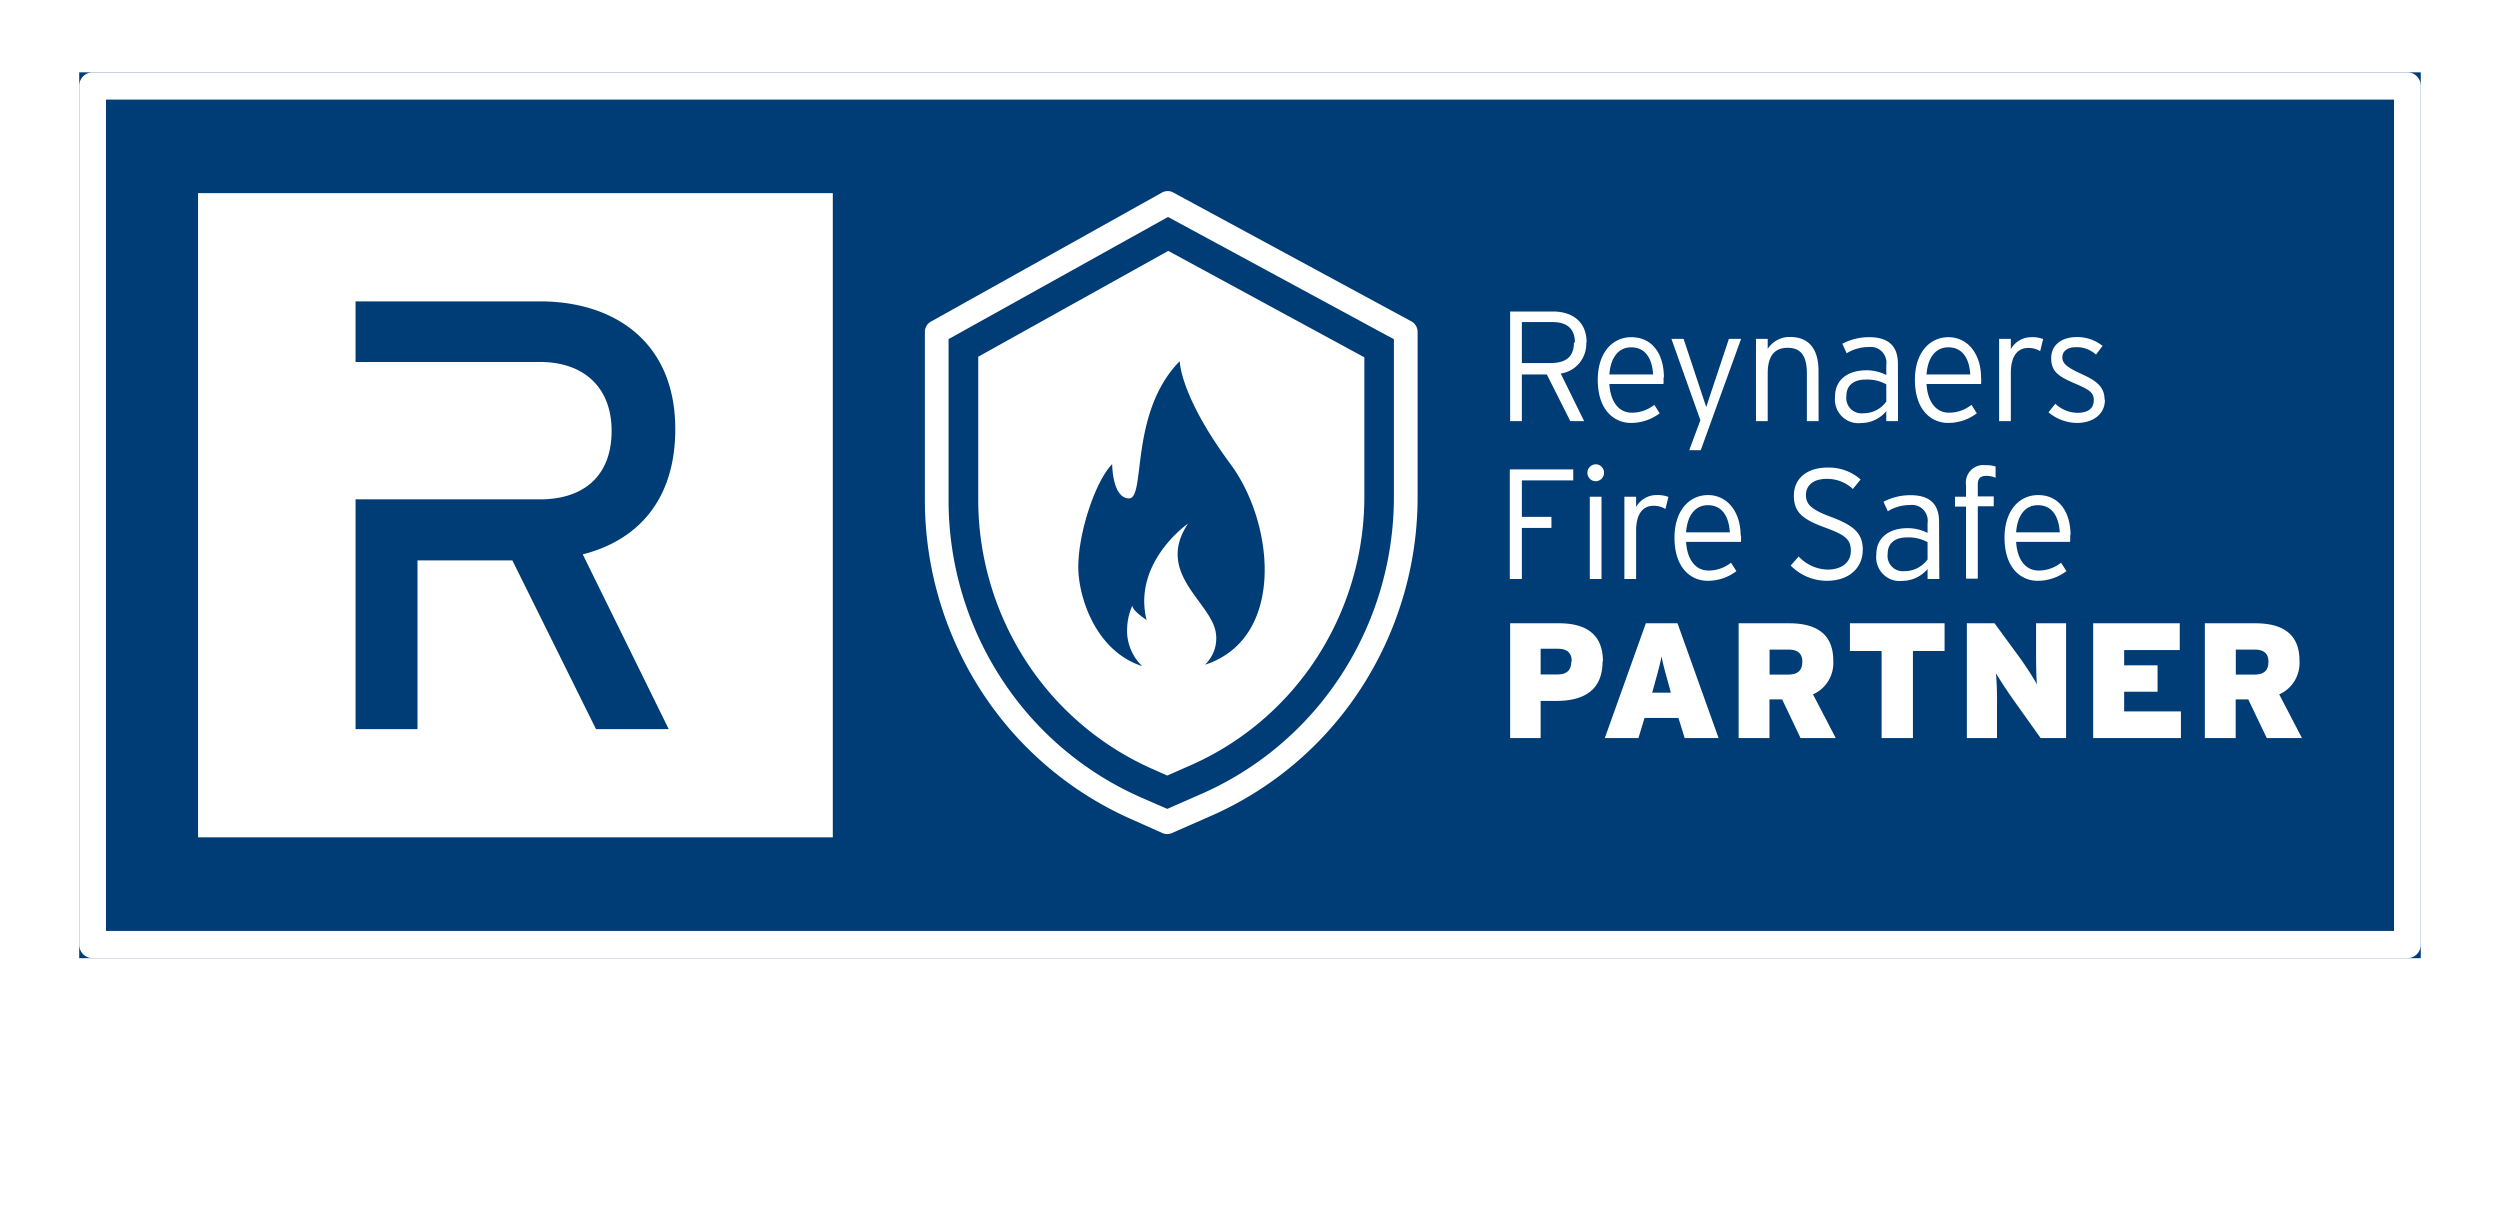 <svg fill="none" xmlns="http://www.w3.org/2000/svg" viewBox="0 0 142 69">
  <g filter="url(#reyners)">
    <path d="M137.5.108H4.5v50.317h133V.108Z" fill="#003C76" style="mix-blend-mode:multiply"/>
    <path d="M14.78 57.038a1.506 1.506 0 0 1-.454 1.16 1.463 1.463 0 0 1-1.165.402h-1.293v1.853h-.706v-4.977h2.052a1.424 1.424 0 0 1 1.146.41 1.47 1.47 0 0 1 .433 1.152h-.014Zm-.74 0a.797.797 0 0 0-.233-.648.772.772 0 0 0-.646-.211h-1.333v1.718h1.333a.755.755 0 0 0 .621-.226.78.78 0 0 0 .218-.633M19.156 60.453h-.76l-.412-1.177h-1.959l-.406 1.177h-.766l1.765-4.977h.78l1.758 4.977Zm-1.419-1.846-.393-1.143c-.12-.359-.32-.933-.373-1.15-.053.217-.233.785-.36 1.157l-.393 1.136h1.52ZM23.82 56.963c.03.336-.063.67-.263.94-.2.268-.49.452-.816.514l.999 2.029h-.86l-.972-1.968h-1.106v1.968h-.72v-4.97h2.146a1.398 1.398 0 0 1 1.135.37 1.44 1.44 0 0 1 .457 1.117Zm-.746 0a.775.775 0 0 0-.233-.598.75.75 0 0 0-.6-.206H20.8v1.602h1.427a.727.727 0 0 0 .602-.198.752.752 0 0 0 .23-.6M27.997 56.213h-1.433v4.24h-.732v-4.24h-1.433v-.737h3.598v.737ZM32.614 60.453h-.7l-1.952-3.118c-.12-.189-.286-.486-.366-.615V60.453h-.706v-4.977h.752l1.859 3.036c.127.21.34.575.406.676V55.448h.707v5.005ZM37.084 60.453h-3.265v-4.977h3.158v.723H34.56v1.231h1.406v.73h-1.406v1.57h2.525v.723ZM41.807 56.963c.03.336-.063.67-.262.94-.2.268-.491.452-.817.514l1 2.029h-.867l-.972-1.968h-1.106v1.968h-.727v-4.97h2.152a1.4 1.4 0 0 1 1.14.367 1.44 1.44 0 0 1 .46 1.12Zm-.746 0a.774.774 0 0 0-.232-.598.751.751 0 0 0-.6-.206h-1.446v1.602h1.425a.728.728 0 0 0 .603-.198.751.751 0 0 0 .23-.6M46.138 59.026c0 .892-.567 1.508-1.82 1.508a2.245 2.245 0 0 1-1.738-.805l.52-.52a1.792 1.792 0 0 0 1.279.588c.666 0 1.012-.237 1.012-.724s-.253-.575-1.106-.811c-1.039-.311-1.532-.575-1.532-1.46a1.483 1.483 0 0 1 .523-1.03 1.437 1.437 0 0 1 1.096-.323 2.16 2.16 0 0 1 1.599.676l-.513.534a1.484 1.484 0 0 0-1.146-.48c-.573 0-.82.284-.82.615 0 .332.227.521 1.073.778.966.297 1.573.609 1.573 1.501M49.755 55.476h-.733v4.977h.733v-4.977ZM54.718 60.453h-.666l-1.985-3.118c-.12-.189-.287-.486-.367-.615V60.453h-.706v-4.977h.753l1.858 3.036c.127.21.34.575.407.676V55.448h.713l-.007 5.005ZM61.666 57.964a2.795 2.795 0 0 1-.752 2.029l.326.52-.6.38-.333-.508a2.04 2.04 0 0 1-.719.135c-1.266 0-2.072-1.061-2.072-2.57 0-1.507.806-2.562 2.072-2.562s2.078 1.055 2.078 2.563v.013Zm-.746-.013c0-1.116-.466-1.82-1.332-1.82-.866 0-1.332.677-1.332 1.82 0 1.142.466 1.832 1.332 1.832.11.012.222.012.333 0l-.36-.561.6-.386.36.575c.3-.41.441-.917.4-1.427M66.337 58.377c0 1.393-.667 2.157-1.886 2.157-1.219 0-1.845-.798-1.845-2.17v-2.888h.74v2.867c0 .94.386 1.44 1.119 1.44.732 0 1.132-.48 1.132-1.393v-2.914h.74v2.9ZM71.346 60.453h-.78l-.412-1.177h-1.999l-.366 1.177h-.766l1.765-4.977h.773l1.785 4.977Zm-1.419-1.846-.393-1.143c-.12-.359-.313-.933-.373-1.15-.053.217-.226.785-.353 1.157l-.393 1.136h1.512ZM75.424 60.453h-3.178v-4.977h.733v4.246h2.445v.73ZM77.109 55.476h-.733v4.977h.733v-4.977ZM81.64 56.213h-1.433v4.24h-.733v-4.24h-1.426v-.737h3.591v.737ZM86.442 55.476l-1.758 3.009v1.968h-.733v-1.968l-1.759-3.01h.86l.766 1.353c.166.304.42.805.5.987.086-.182.332-.676.506-.98l.773-1.352.846-.007ZM93.105 60.453h-.787l-.413-1.177h-1.932l-.406 1.177h-.766l1.765-4.977h.78l1.758 4.977Zm-1.42-1.846-.393-1.143c-.12-.359-.32-.933-.373-1.15a20.35 20.35 0 0 1-.36 1.157l-.386 1.136h1.513ZM97.768 60.453h-.666l-1.999-3.118c-.12-.189-.286-.486-.366-.615V60.453h-.713v-4.977h.746l1.865 3.036c.127.21.333.575.407.676V55.448h.726v5.005ZM102.684 57.964a2.274 2.274 0 0 1-.618 1.812 2.211 2.211 0 0 1-1.767.677h-1.332v-4.977h1.332a2.192 2.192 0 0 1 1.77.674 2.265 2.265 0 0 1 .615 1.814Zm-.746 0c0-1.041-.479-1.758-1.639-1.758h-.606v3.523h.606c1.16 0 1.639-.717 1.639-1.765ZM108.753 59.026c0 .892-.566 1.508-1.818 1.508a2.245 2.245 0 0 1-1.739-.805l.52-.52a1.787 1.787 0 0 0 1.279.588c.666 0 1.012-.237 1.012-.724s-.286-.575-1.106-.825c-1.039-.31-1.532-.575-1.532-1.46a1.486 1.486 0 0 1 .524-1.03 1.428 1.428 0 0 1 1.095-.323c.298-.004.593.054.868.17.275.117.524.289.731.506l-.513.535a1.468 1.468 0 0 0-1.146-.48c-.573 0-.819.284-.819.615s.226.52 1.072.778c.966.297 1.572.608 1.572 1.5M113.623 60.453h-.779l-.42-1.177h-1.965l-.406 1.177h-.76l1.799-4.977h.773l1.758 4.977Zm-1.419-1.846-.393-1.143c-.12-.359-.313-.933-.373-1.15-.053.217-.226.785-.353 1.157l-.393 1.136h1.512ZM117.681 56.213h-2.425v1.298h1.412v.73h-1.412v2.212h-.733v-4.977h3.158v.737ZM121.791 60.453h-3.264v-4.977h3.157v.723h-2.418v1.231h1.406v.73h-1.406v1.57h2.525v.723ZM126.048 56.213h-1.426v4.24h-.732v-4.24h-1.433v-.737h3.591v.737ZM130.845 55.476l-1.766 3.009v1.968h-.739v-1.968l-1.759-3.01h.866l.76 1.353c.166.304.419.805.506.987.086-.182.326-.676.506-.98l.766-1.352.86-.007ZM136.741 50.425H5.259a.75.75 0 0 1-.537-.226.777.777 0 0 1-.222-.545V.879c0-.205.08-.4.222-.545A.754.754 0 0 1 5.26.108h131.482c.201 0 .394.081.537.226.142.144.222.34.222.545v48.775c0 .204-.08.4-.222.545a.755.755 0 0 1-.537.226ZM6.019 48.876H135.98V1.656H6.019v47.22Z" fill="#fff"/>
    <path d="m80.167 14.254-13.51-7.31a.659.659 0 0 0-.667 0l-13.104 7.317a.67.67 0 0 0-.353.595v9.555a19.993 19.993 0 0 0 3.183 10.81 19.564 19.564 0 0 0 8.489 7.285l1.819.812a.658.658 0 0 0 .54 0l2.051-.9a19.508 19.508 0 0 0 8.66-7.274 19.944 19.944 0 0 0 3.245-10.923v-9.365a.685.685 0 0 0-.353-.602Zm-.993 9.967c0 3.618-1.052 7.155-3.024 10.168a18.172 18.172 0 0 1-8.061 6.771l-1.786.785-1.552-.676a18.2 18.2 0 0 1-7.912-6.785 18.6 18.6 0 0 1-2.96-10.073v-9.15l12.464-6.937 12.831 6.944v8.953Z" fill="#fff"/>
    <path d="m66.357 10.25-10.793 6.012v8.115a16.877 16.877 0 0 0 2.685 9.13 16.514 16.514 0 0 0 7.168 6.152l.88.392 1.139-.5a16.438 16.438 0 0 0 7.321-6.136 16.807 16.807 0 0 0 2.738-9.227v-7.892l-11.138-6.045Zm2.098 23.492a2.055 2.055 0 0 0 .36-2.495c-.733-1.46-2.985-3.05-1.332-5.51 0 0-3.165 2.197-2.359 5.476 0 0-.806-.514-.806-.818a3.496 3.496 0 0 0-.287 1.718c.072.658.372 1.27.847 1.724-2.665-.859-3.631-3.956-3.631-5.626 0-1.947.966-4.875 1.925-5.85 0 0 0 1.948.96 1.948.959 0 0-4.868 2.877-7.796 0 0 0 1.954 2.885 5.849 2.532 3.435 3.085 9.88-1.406 11.38M90.1 15.451a1.72 1.72 0 0 1-.389 1.168c-.269.327-.648.54-1.063.597l1.332 2.705h-.786L87.86 17.27h-1.419v2.65h-.666v-6.227h2.432c1.08 0 1.912.561 1.912 1.758h-.02Zm-.646 0c0-.764-.44-1.156-1.253-1.156h-1.759v2.326h1.626c.913 0 1.332-.386 1.332-1.17M94.484 17.446c.012.121.012.243 0 .365h-3.072c.06 1 .527 1.63 1.28 1.63.461 0 .91-.156 1.272-.447l.306.48a2.678 2.678 0 0 1-1.645.548c-.846 0-1.872-.622-1.872-2.461 0-1.488.806-2.408 1.905-2.408 1.2 0 1.852.96 1.852 2.293h-.026Zm-.587-.176c-.053-.906-.44-1.542-1.246-1.542-.666 0-1.159.5-1.239 1.542h2.485ZM98.894 15.248l-2.292 6.323h-.653l.633-1.704-1.645-4.619h.692l1.126 3.395.16.48.153-.474 1.133-3.4h.693ZM103.297 19.92h-.666v-2.704c0-1.008-.346-1.46-1.086-1.46-.739 0-1.139.439-1.139 1.46v2.705h-.666v-4.673h.666v.568c.138-.213.327-.387.55-.505.223-.119.471-.177.723-.171.972 0 1.612.575 1.612 1.92l.006 2.86ZM107.807 19.92h-.666v-.567a1.867 1.867 0 0 1-1.439.676 1.313 1.313 0 0 1-1.093-.39 1.367 1.367 0 0 1-.379-1.111c0-1.048.846-1.495 1.759-1.495a2.4 2.4 0 0 1 1.152.27v-.56a.91.91 0 0 0-.245-.769.884.884 0 0 0-.754-.26 2.343 2.343 0 0 0-1.252.352l-.247-.54a3.22 3.22 0 0 1 1.539-.373c.993 0 1.619.426 1.619 1.508l.006 3.26Zm-.666-1.149v-.94a2.216 2.216 0 0 0-1.186-.27c-.666 0-1.079.331-1.079.92a.883.883 0 0 0 .23.73.863.863 0 0 0 .71.263 1.586 1.586 0 0 0 1.332-.676M112.524 17.446c.012.121.012.243 0 .365h-3.098c.06 1 .527 1.63 1.279 1.63.462 0 .91-.156 1.273-.447l.306.48a2.675 2.675 0 0 1-1.645.548c-.846 0-1.872-.622-1.872-2.461 0-1.488.806-2.408 1.905-2.408s1.852.96 1.852 2.293Zm-.613-.176c-.053-.906-.439-1.542-1.246-1.542-.666 0-1.159.5-1.239 1.542h2.485ZM116.048 15.268l-.166.677a1.278 1.278 0 0 0-.666-.183c-.667 0-1 .527-1 1.42v2.739h-.666v-4.673h.666v.582c.116-.204.282-.373.482-.492.199-.118.426-.182.658-.185.245-.014.49.026.719.115M119.559 18.703c0 .913-.786 1.32-1.579 1.32a2.553 2.553 0 0 1-1.625-.603l.386-.487c.341.323.787.507 1.253.514.633 0 .932-.263.932-.716 0-.454-.273-.602-1.086-.954-.926-.399-1.332-.676-1.332-1.434 0-.757.606-1.196 1.439-1.196a2.276 2.276 0 0 1 1.479.5l-.373.494a1.618 1.618 0 0 0-1.146-.42c-.486 0-.766.237-.766.575 0 .338.24.555 1.019.913.78.358 1.379.676 1.379 1.494M89.36 23.288h-2.918v2.07h1.68v.628h-1.68v2.901h-.686V22.66h3.605v.63ZM91.106 22.91a.482.482 0 0 1-.156.302.469.469 0 0 1-.628 0 .483.483 0 0 1 .314-.84.468.468 0 0 1 .354.162.481.481 0 0 1 .116.376Zm-.14 5.977H90.3v-4.672h.666v4.672ZM94.763 24.235l-.166.676a1.279 1.279 0 0 0-.666-.183c-.667 0-1 .528-1 1.42v2.74h-.666v-4.673h.666v.581c.116-.203.282-.373.482-.491.2-.119.426-.183.657-.185.246-.014.49.025.72.115M98.887 26.412c.009.122.009.244 0 .365H95.77c.06 1.001.527 1.63 1.28 1.63.46 0 .909-.157 1.272-.446l.306.48a2.678 2.678 0 0 1-1.645.548c-.846 0-1.872-.623-1.872-2.462 0-1.48.806-2.407 1.905-2.407 1.1 0 1.852.96 1.852 2.292h.02Zm-.633-.175c-.053-.907-.44-1.542-1.246-1.542-.666 0-1.159.5-1.239 1.541h2.485ZM105.802 27.25c0 .981-.753 1.739-2.032 1.739a2.868 2.868 0 0 1-2.058-.866l.453-.514a2.329 2.329 0 0 0 1.632.744c.813 0 1.332-.406 1.332-1.068 0-.663-.346-.907-1.465-1.319-1.333-.48-1.772-.913-1.772-1.812 0-1.001.772-1.596 1.918-1.596a2.733 2.733 0 0 1 1.872.676l-.439.541a2.123 2.123 0 0 0-1.473-.575c-.846 0-1.192.426-1.192.913 0 .487.226.812 1.452 1.258 1.333.5 1.779.96 1.779 1.887M110.153 28.887h-.667v-.568a1.903 1.903 0 0 1-1.439.676 1.31 1.31 0 0 1-1.09-.387 1.359 1.359 0 0 1-.382-1.107c0-1.055.846-1.501 1.759-1.501.4-.005.795.088 1.152.27v-.554a.91.91 0 0 0-.245-.769.884.884 0 0 0-.754-.26 2.384 2.384 0 0 0-1.259.353l-.247-.541a3.295 3.295 0 0 1 1.546-.372c.993 0 1.612.426 1.612 1.508l.014 3.252Zm-.667-1.15v-.94a2.217 2.217 0 0 0-1.186-.27c-.666 0-1.079.332-1.079.92a.882.882 0 0 0 .23.73.862.862 0 0 0 .71.264c.259.004.515-.056.747-.173.232-.118.432-.29.585-.503M113.35 23.14a1.2 1.2 0 0 0-.539-.109c-.273 0-.473.102-.473.487v.676h.906v.562h-.906v4.111h-.667v-4.091h-.626v-.561h.626v-.643a1.018 1.018 0 0 1 .267-.854.978.978 0 0 1 .833-.295c.196-.01.392.016.579.074v.643ZM117.581 26.412c.012.122.012.244 0 .365h-3.065c.06 1.001.526 1.63 1.279 1.63.462 0 .91-.157 1.273-.446l.306.48a2.697 2.697 0 0 1-1.652.548c-.839 0-1.865-.623-1.865-2.462 0-1.48.806-2.407 1.905-2.407 1.199 0 1.845.96 1.845 2.292h-.026Zm-.587-.175c-.053-.907-.439-1.542-1.245-1.542-.667 0-1.153.5-1.233 1.541h2.478ZM91.026 33.567c0 1.656-1.086 2.245-2.625 2.245h-.893v2.11h-1.732v-6.52h2.765c1.506 0 2.505.589 2.505 2.165h-.02Zm-1.752 0c0-.433-.213-.717-.78-.717h-.986v1.46h.933c.573 0 .806-.25.806-.743M97.615 37.921h-1.926l-.353-1.142h-1.925l-.347 1.142h-1.911l2.331-6.518h1.799l2.332 6.518Zm-2.712-2.576-.113-.433c-.233-.831-.333-1.19-.413-1.63-.087.44-.187.805-.413 1.63l-.12.433h1.06ZM104.27 37.921h-1.999l-1.045-2.197h-.72v2.197h-1.752v-6.518h2.871c1.506 0 2.505.575 2.505 2.123.027.4-.07.8-.276 1.143a1.927 1.927 0 0 1-.876.77l1.292 2.482Zm-1.899-4.348c0-.412-.219-.676-.786-.676h-1.072v1.42h1.046c.579 0 .812-.257.812-.723M110.452 32.978h-1.798v4.943h-1.779v-4.943h-1.799v-1.575h5.376v1.575ZM117.354 37.921h-1.446l-1.532-2.15a27.856 27.856 0 0 1-1.006-1.528c.048.562.068 1.126.06 1.69v1.988h-1.712v-6.518h1.572l1.413 1.927c.358.497.691 1.011.999 1.542-.04-.291-.053-1.157-.053-1.69v-1.78h1.705v6.52ZM123.876 37.921h-4.983v-6.518h4.917v1.521h-3.158v.866h1.898v1.5h-1.898v1.117h3.224v1.514ZM130.751 37.921h-1.998l-1.053-2.197h-.713v2.197h-1.752v-6.518h2.872c1.505 0 2.504.575 2.504 2.123.027.4-.069.8-.276 1.143a1.917 1.917 0 0 1-.876.77l1.292 2.482Zm-1.905-4.348c0-.412-.22-.676-.779-.676h-1.073v1.42h1.046c.58 0 .806-.257.806-.723M11.249 43.561h36.054V6.971H11.25v36.59Zm26.734-6.147h-4.13l-4.75-9.582h-5.39v9.582h-3.517v-13.05h10.479c2.392 0 4.064-1.252 4.064-3.889 0-2.529-1.64-3.915-4.064-3.915h-10.48v-3.442h10.48c4.164 0 7.681 2.259 7.681 7.256 0 3.888-1.998 6.282-5.256 7.114l4.883 9.926Z" fill="#fff"/>
  </g>
  <defs>
    <filter id="reyners" x=".5" y=".108" width="141" height="68.784" filterUnits="userSpaceOnUse" color-interpolation-filters="sRGB">
      <feFlood flood-opacity="0" result="BackgroundImageFix"/>
      <feColorMatrix in="SourceAlpha" values="0 0 0 0 0 0 0 0 0 0 0 0 0 0 0 0 0 0 127 0" result="hardAlpha"/>
      <feOffset dy="4"/>
      <feGaussianBlur stdDeviation="2"/>
      <feComposite in2="hardAlpha" operator="out"/>
      <feColorMatrix values="0 0 0 0 0 0 0 0 0 0 0 0 0 0 0 0 0 0 0.25 0"/>
      <feBlend in2="BackgroundImageFix" result="effect1_dropShadow_431_581"/>
      <feBlend in="SourceGraphic" in2="effect1_dropShadow_431_581" result="shape"/>
    </filter>
  </defs>
</svg>